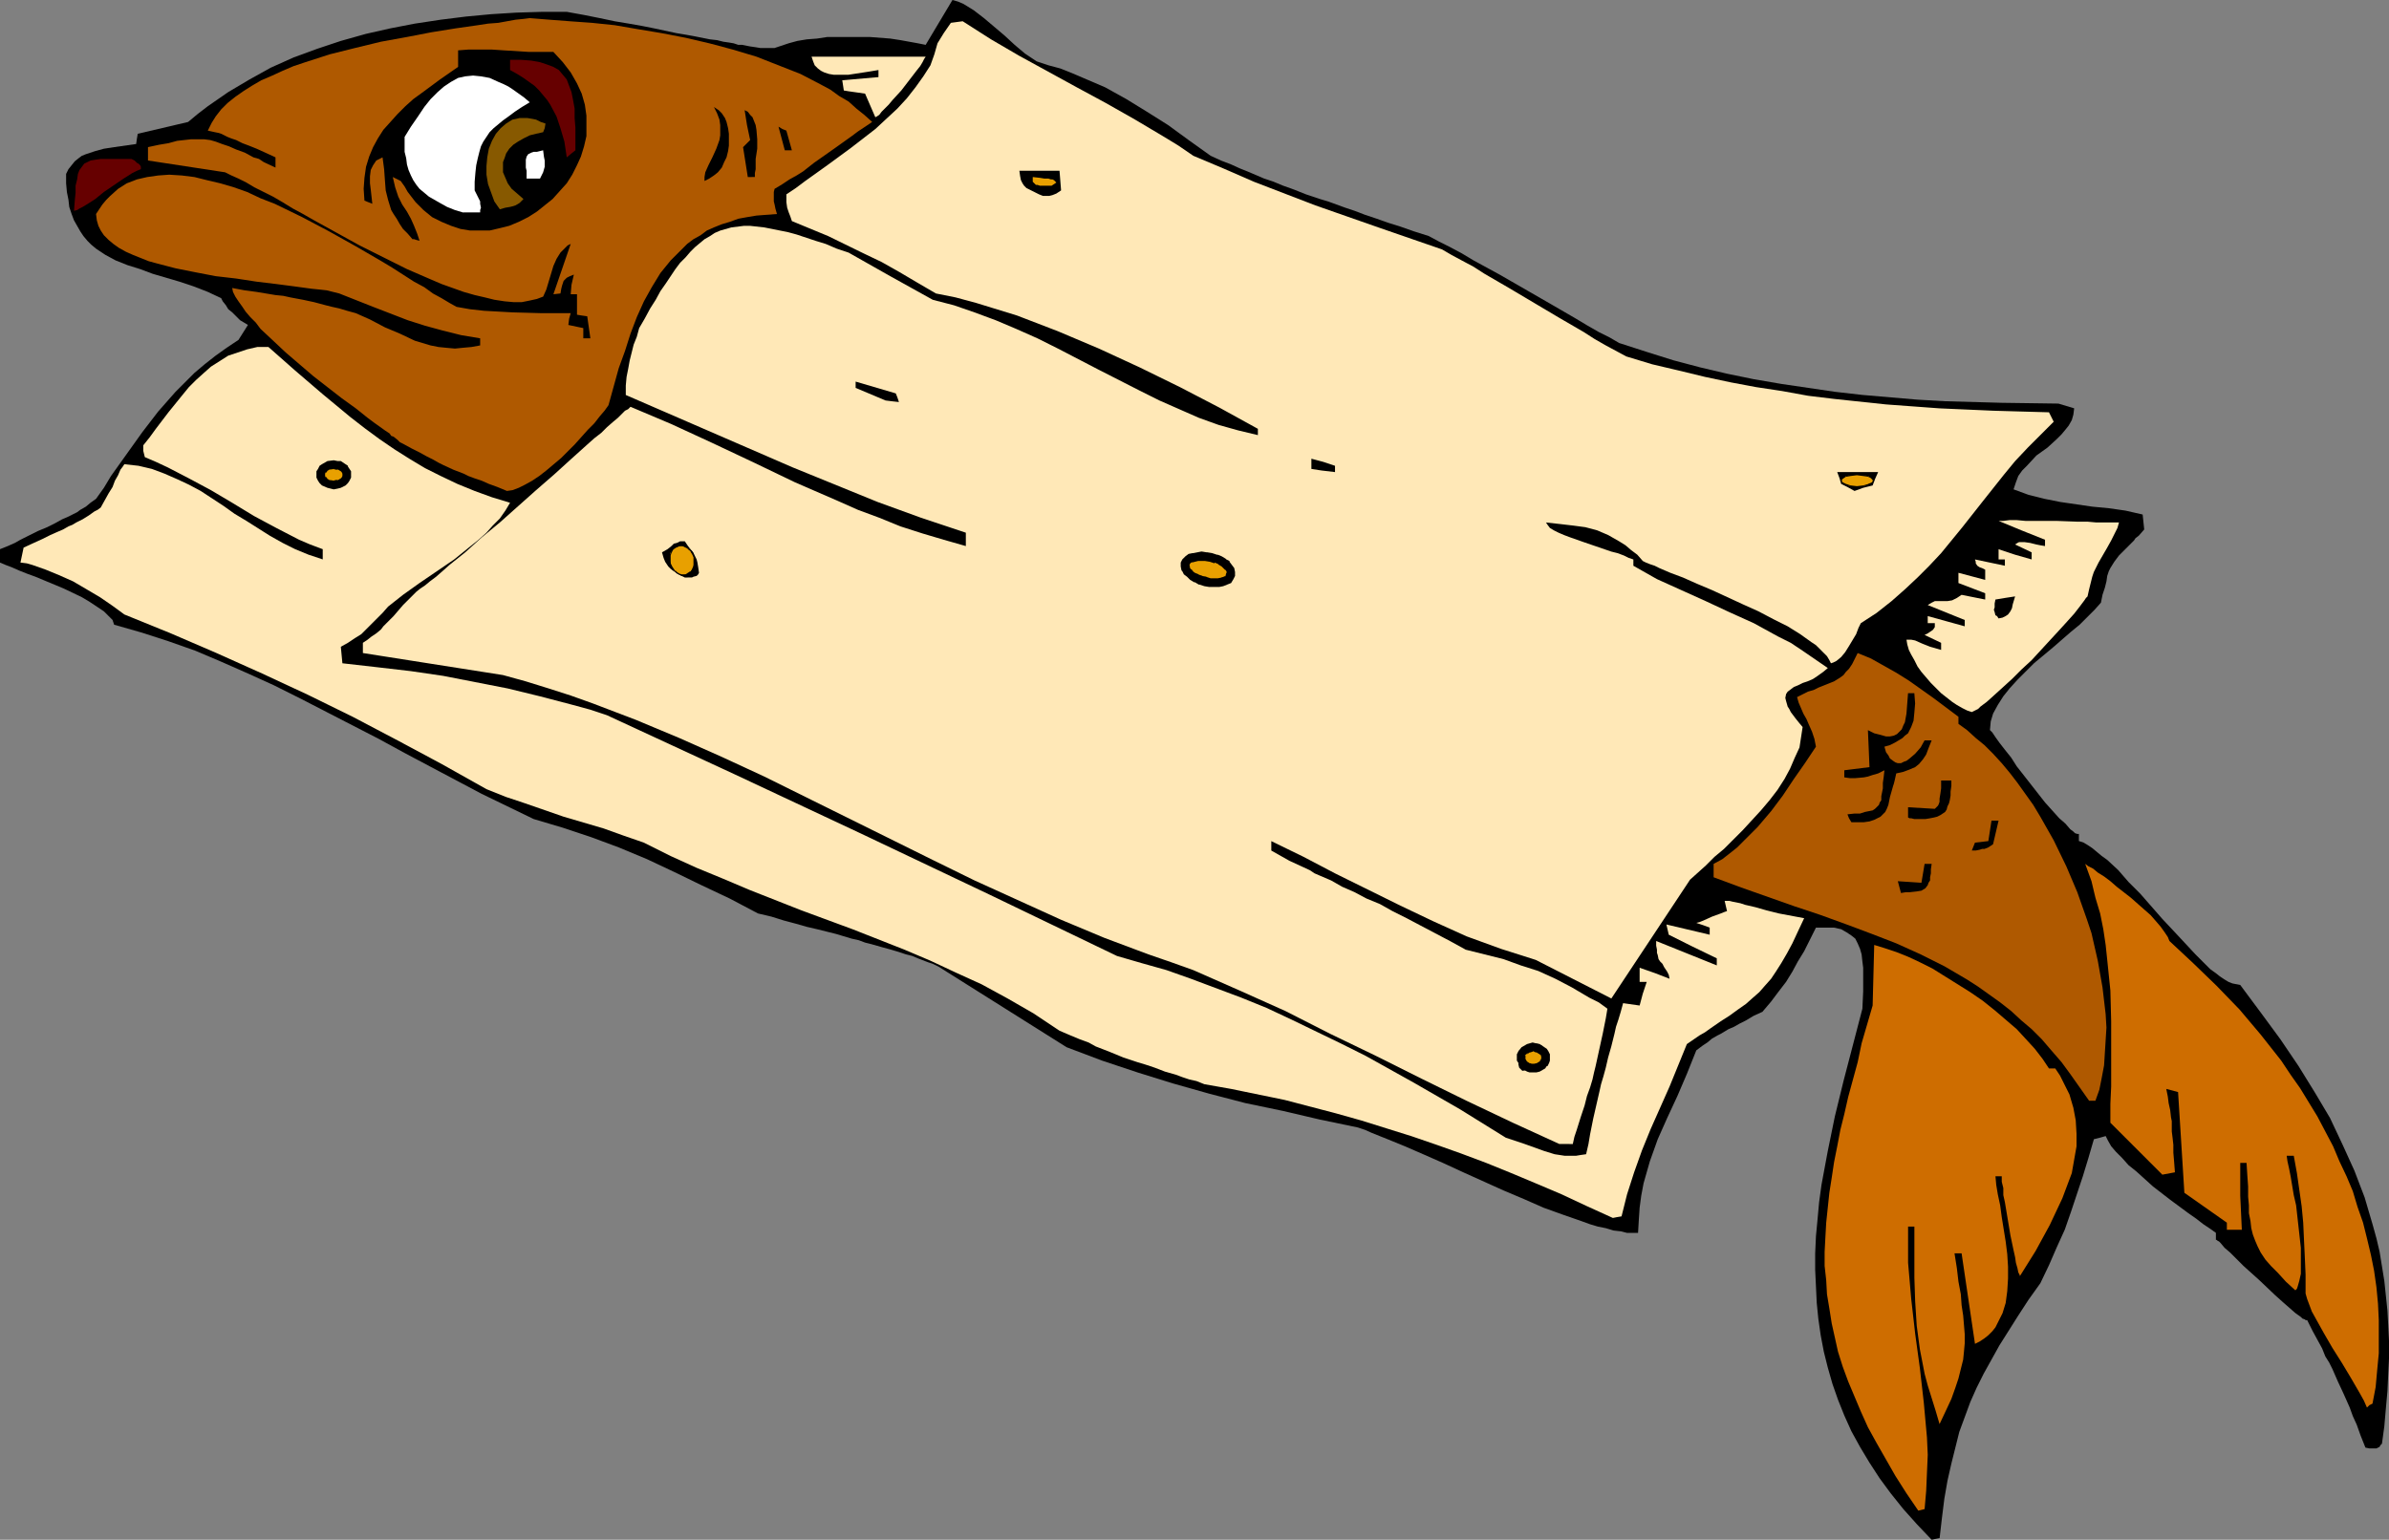 <?xml version="1.0" encoding="UTF-8" standalone="no"?>
<svg
   version="1.0"
   width="129.766mm"
   height="83.66mm"
   id="svg41"
   sodipodi:docname="Fish - Wrapped.wmf"
   xmlns:inkscape="http://www.inkscape.org/namespaces/inkscape"
   xmlns:sodipodi="http://sodipodi.sourceforge.net/DTD/sodipodi-0.dtd"
   xmlns="http://www.w3.org/2000/svg"
   xmlns:svg="http://www.w3.org/2000/svg">
  <rect width="100%" height="100%" fill="#808080" stroke="none"/>
  <sodipodi:namedview
     id="namedview41"
     pagecolor="#ffffff"
     bordercolor="#000000"
     borderopacity="0.25"
     inkscape:showpageshadow="2"
     inkscape:pageopacity="0.0"
     inkscape:pagecheckerboard="0"
     inkscape:deskcolor="#d1d1d1"
     inkscape:document-units="mm" />
  <defs
     id="defs1">
    <pattern
       id="WMFhbasepattern"
       patternUnits="userSpaceOnUse"
       width="6"
       height="6"
       x="0"
       y="0" />
  </defs>
  <path
     style="fill:#000000;fill-opacity:1;fill-rule:evenodd;stroke:none"
     d="m 396.566,316.195 -3.07,-3.231 -2.747,-3.07 -2.586,-3.231 -2.262,-3.07 -2.101,-3.231 -1.939,-3.231 -1.778,-3.231 -1.454,-3.231 -1.293,-3.231 -1.131,-3.231 -0.97,-3.393 -0.808,-3.231 -0.646,-3.393 -0.485,-3.393 -0.323,-3.231 -0.162,-3.393 -0.162,-3.393 v -3.393 l 0.162,-3.555 0.323,-3.393 0.323,-3.555 0.485,-3.555 1.293,-6.948 1.454,-7.109 1.778,-7.271 1.939,-7.432 1.939,-7.432 0.162,-3.555 v -3.231 -1.616 l -0.162,-1.293 -0.162,-1.454 -0.323,-1.131 -0.485,-1.131 -0.485,-0.969 -0.808,-0.646 -0.97,-0.646 -1.131,-0.646 -1.454,-0.323 h -1.778 -0.97 -0.97 l -1.293,2.585 -1.131,2.262 -1.293,2.1 -1.131,2.1 -1.293,2.1 -1.616,2.1 -1.454,1.939 -1.778,2.1 -1.778,0.808 -1.616,0.969 -1.293,0.646 -1.131,0.646 -1.131,0.485 -0.808,0.485 -0.808,0.485 -0.646,0.323 -1.131,0.646 -0.97,0.808 -0.97,0.646 -1.293,0.969 -1.939,4.847 -1.939,4.524 -2.101,4.524 -1.939,4.362 -1.616,4.524 -0.646,2.262 -0.646,2.262 -0.485,2.585 -0.323,2.424 -0.162,2.424 -0.162,2.747 h -1.131 -1.131 l -1.293,-0.323 -1.454,-0.162 -1.616,-0.485 -1.616,-0.323 -1.616,-0.485 -1.778,-0.646 -3.717,-1.293 -4.04,-1.454 -4.04,-1.777 -4.202,-1.777 -8.242,-3.716 -4.202,-1.939 -4.04,-1.777 -3.717,-1.616 -3.555,-1.454 -1.616,-0.646 -1.616,-0.646 -1.454,-0.646 -1.454,-0.485 -7.757,-1.616 -7.595,-1.777 -7.757,-1.616 -7.434,-1.939 -7.434,-2.1 -7.272,-2.262 -7.272,-2.424 -7.272,-2.747 -13.09,-8.24 -13.09,-8.24 -1.293,-0.646 -0.97,-0.323 -2.101,-0.808 -1.131,-0.485 -1.293,-0.323 -1.454,-0.485 -1.616,-0.485 -1.778,-0.485 -1.131,-0.323 -1.131,-0.323 -1.293,-0.323 -1.293,-0.485 -1.454,-0.323 -1.616,-0.485 -1.616,-0.485 -1.939,-0.485 -1.939,-0.485 -2.101,-0.485 -2.262,-0.646 -2.424,-0.646 -2.586,-0.808 -2.747,-0.646 -5.818,-3.07 -5.818,-2.747 -5.656,-2.747 -5.494,-2.585 -5.818,-2.424 -5.656,-2.1 -5.818,-1.939 -5.979,-1.777 -5.333,-2.585 -5.333,-2.585 -10.666,-5.655 -5.171,-2.747 -5.333,-2.908 -10.666,-5.493 -5.333,-2.747 -5.494,-2.747 -5.333,-2.424 -5.494,-2.424 -5.333,-2.262 -5.494,-1.939 -5.494,-1.777 -5.656,-1.616 -0.323,-0.969 -0.808,-0.808 -0.97,-0.969 -1.454,-0.969 -1.454,-0.969 -1.616,-0.969 -3.717,-1.777 L 9.211,119.24 7.272,118.432 5.494,117.785 3.878,117.139 2.424,116.493 1.131,116.008 0,115.523 v -2.747 l 1.616,-0.646 1.454,-0.646 1.131,-0.646 1.293,-0.646 2.262,-1.131 1.939,-0.808 1.616,-0.808 1.454,-0.808 1.131,-0.485 0.97,-0.485 0.97,-0.485 0.646,-0.485 1.131,-0.646 0.97,-0.808 1.131,-0.808 1.616,-2.262 1.454,-2.424 3.232,-4.524 3.232,-4.524 3.232,-4.201 3.555,-4.039 1.939,-1.939 1.939,-1.939 2.101,-1.777 2.262,-1.777 2.262,-1.616 2.424,-1.616 1.939,-3.07 -0.808,-0.485 -0.808,-0.485 -1.616,-1.616 -0.808,-0.646 -0.485,-0.808 -0.646,-0.808 -0.323,-0.646 -2.747,-1.293 -2.909,-1.131 -2.909,-0.969 -2.747,-0.808 -2.747,-0.808 -2.586,-0.969 -2.586,-0.808 -2.424,-0.969 -2.101,-1.131 -1.939,-1.293 -0.97,-0.808 -0.808,-0.808 -0.808,-0.969 -0.646,-0.969 -0.646,-1.131 -0.646,-1.131 -0.485,-1.293 -0.485,-1.454 -0.162,-1.454 -0.323,-1.616 -0.162,-1.777 v -1.939 l 0.485,-0.969 0.646,-0.808 0.646,-0.808 0.808,-0.646 0.646,-0.485 0.808,-0.323 1.939,-0.646 1.778,-0.485 2.101,-0.323 2.262,-0.323 2.262,-0.323 0.162,-1.131 0.162,-0.969 10.342,-2.424 1.939,-1.616 2.101,-1.616 4.202,-2.908 4.363,-2.585 4.363,-2.424 4.686,-2.1 4.848,-1.777 4.848,-1.616 5.171,-1.454 5.01,-1.131 5.01,-0.969 5.333,-0.808 5.171,-0.646 5.171,-0.485 5.171,-0.323 5.333,-0.162 h 5.01 l 3.555,0.646 3.232,0.646 3.07,0.646 2.909,0.485 2.747,0.485 2.424,0.485 2.262,0.485 2.262,0.485 1.939,0.323 1.778,0.323 1.616,0.323 1.616,0.323 1.454,0.162 1.293,0.323 1.131,0.162 0.97,0.162 0.97,0.323 h 0.808 l 1.616,0.323 1.131,0.162 0.97,0.162 h 1.454 1.454 l 1.454,-0.485 1.454,-0.485 1.778,-0.485 1.939,-0.323 2.101,-0.162 2.101,-0.323 h 4.363 4.363 l 4.202,0.323 2.101,0.323 1.778,0.323 1.778,0.323 1.616,0.323 L 195.536,0 l 1.131,0.323 1.131,0.485 2.101,1.293 2.101,1.616 2.101,1.777 2.101,1.777 2.101,1.939 2.101,1.777 2.424,1.616 2.424,0.808 2.424,0.646 2.424,0.969 2.262,0.969 4.525,1.939 4.363,2.424 4.202,2.585 4.363,2.747 4.202,3.07 4.525,3.231 2.101,0.969 2.101,0.808 1.778,0.808 1.616,0.646 3.394,1.454 1.939,0.646 1.939,0.808 2.262,0.808 2.424,0.969 1.454,0.485 1.454,0.485 1.616,0.485 1.778,0.646 1.778,0.646 1.939,0.646 2.101,0.808 2.424,0.808 2.262,0.808 2.586,0.808 2.747,0.969 3.07,0.969 2.101,1.131 2.262,1.131 2.424,1.293 2.424,1.454 5.333,2.908 5.333,3.07 5.333,3.07 5.01,2.908 2.424,1.454 2.262,1.293 2.262,1.131 1.939,1.131 5.494,1.777 5.656,1.777 5.494,1.454 5.494,1.293 5.494,1.131 5.656,0.969 5.494,0.808 5.494,0.808 5.656,0.646 5.656,0.485 5.656,0.485 5.656,0.323 5.818,0.162 5.818,0.162 11.635,0.162 1.616,0.485 1.616,0.485 -0.162,1.293 -0.323,1.131 -0.646,1.131 -0.646,0.808 -0.808,0.969 -0.97,0.969 -1.939,1.777 -2.262,1.616 -1.939,2.1 -0.97,0.969 -0.808,1.131 -0.485,1.293 -0.485,1.454 3.07,1.131 3.232,0.808 3.232,0.646 6.626,0.969 3.394,0.323 3.394,0.485 3.555,0.808 0.323,3.07 -1.131,1.293 -0.646,0.485 -0.323,0.485 -0.97,0.969 -0.808,0.808 -0.646,0.646 -0.646,0.646 -0.97,1.293 -0.808,1.293 -0.323,0.646 -0.323,0.969 -0.162,1.131 -0.323,1.293 -0.485,1.454 -0.323,1.616 -1.293,1.454 -1.454,1.454 -1.616,1.616 -1.778,1.454 -3.717,3.231 -3.878,3.231 -1.778,1.777 -1.616,1.616 -1.616,1.777 -1.293,1.616 -1.131,1.777 -0.97,1.777 -0.485,1.616 -0.162,1.777 0.162,0.162 0.323,0.323 0.646,0.969 0.808,1.131 1.131,1.454 1.293,1.616 1.131,1.777 2.909,3.716 2.909,3.716 1.454,1.616 1.454,1.616 1.293,1.131 0.97,1.131 0.646,0.485 0.323,0.323 0.485,0.162 h 0.323 v 1.454 l 0.97,0.323 0.808,0.485 0.97,0.646 0.97,0.808 0.97,0.808 1.131,0.808 2.262,2.1 2.101,2.424 2.424,2.424 2.262,2.585 2.262,2.585 2.424,2.585 2.262,2.424 2.101,2.262 2.101,2.1 0.97,0.969 1.131,0.808 0.808,0.646 0.97,0.646 0.808,0.485 0.808,0.323 0.808,0.162 0.808,0.162 4.202,5.655 4.04,5.493 3.717,5.493 3.394,5.493 3.07,5.17 2.586,5.493 2.424,5.332 2.101,5.493 0.808,2.747 0.808,2.747 0.808,2.908 0.646,2.747 0.97,5.978 0.646,6.14 0.162,3.07 0.162,3.231 v 3.393 l -0.162,3.231 -0.162,3.555 -0.323,3.555 -0.323,3.716 -0.485,3.555 -0.323,0.323 -0.162,0.323 -0.646,0.323 h -0.323 -0.485 -0.646 l -0.808,-0.162 -0.97,-2.424 -0.808,-2.262 -0.808,-1.777 -0.646,-1.777 -0.646,-1.454 -0.646,-1.454 -1.131,-2.424 -1.131,-2.585 -0.646,-1.293 -0.808,-1.293 -0.646,-1.616 -0.97,-1.777 -0.97,-1.777 -1.131,-2.262 h -0.323 l -0.162,-0.162 -0.485,-0.162 -0.323,-0.323 -1.131,-0.808 -1.293,-1.131 -1.293,-1.131 -1.616,-1.454 -3.232,-3.07 -3.232,-2.908 -1.454,-1.454 -1.293,-1.293 -1.131,-0.969 -0.808,-0.969 -0.323,-0.323 -0.323,-0.162 -0.162,-0.162 h -0.162 v -1.454 l -1.131,-0.808 -1.454,-0.969 -1.454,-1.131 -1.616,-1.131 -3.717,-2.747 -3.555,-2.747 -3.394,-3.07 -1.616,-1.293 -1.293,-1.454 -1.293,-1.293 -0.97,-1.131 -0.646,-1.131 -0.485,-0.969 -1.131,0.323 -1.293,0.323 -1.131,3.878 -1.131,3.716 -2.424,7.271 -1.293,3.716 -1.616,3.555 -1.616,3.716 -1.778,3.716 -2.424,3.393 -2.101,3.231 -1.939,3.07 -1.939,3.07 -1.616,2.908 -1.616,2.908 -1.454,2.908 -1.293,2.908 -1.131,3.07 -1.131,3.07 -0.808,3.231 -0.808,3.231 -0.808,3.555 -0.646,3.716 -0.485,3.878 -0.485,4.201 -0.808,0.162 z"
     id="path1" />
  <path
     style="fill:#ce6d00;fill-opacity:1;fill-rule:evenodd;stroke:none"
     d="m 393.819,310.217 -2.424,-3.555 -2.262,-3.555 -1.939,-3.393 -1.939,-3.393 -1.778,-3.231 -1.454,-3.231 -1.293,-3.07 -1.293,-3.07 -1.131,-3.07 -0.97,-3.07 -0.646,-2.908 -0.646,-2.908 -0.485,-3.07 -0.485,-2.908 -0.162,-2.908 -0.323,-2.908 v -2.908 l 0.162,-3.07 0.162,-2.908 0.323,-3.07 0.323,-3.07 0.485,-3.07 0.485,-3.231 0.646,-3.231 0.646,-3.393 0.808,-3.231 0.808,-3.555 0.97,-3.555 0.97,-3.555 0.808,-3.878 1.131,-3.878 1.131,-3.878 0.323,-12.441 2.101,0.646 2.424,0.808 2.424,0.969 2.424,1.131 2.586,1.293 2.586,1.616 2.586,1.616 2.586,1.616 2.586,1.777 2.424,1.939 2.262,1.939 2.262,1.939 1.939,2.1 1.778,1.939 1.616,2.1 1.293,1.939 h 1.293 l 0.97,1.454 0.646,1.293 0.646,1.293 0.646,1.293 0.808,2.747 0.485,2.585 0.162,2.747 v 2.585 l -0.485,2.747 -0.485,2.747 -0.97,2.585 -0.97,2.585 -1.293,2.747 -1.293,2.747 -2.909,5.332 -3.232,5.17 v -0.162 l -0.323,-0.646 -0.162,-0.808 -0.323,-1.131 -0.162,-1.131 -0.323,-1.454 -0.646,-3.07 -1.131,-6.786 -0.323,-1.454 v -1.454 l -0.323,-1.293 v -1.131 h -1.293 l 0.162,1.777 0.323,1.939 0.485,2.262 0.323,2.424 0.808,5.009 0.323,2.585 0.162,2.585 v 2.424 l -0.162,2.585 -0.323,2.424 -0.646,2.1 -0.97,1.939 -0.485,0.969 -0.646,0.808 -0.808,0.808 -0.808,0.646 -0.97,0.646 -0.97,0.485 -2.747,-18.581 h -1.454 l 0.485,3.07 0.323,2.747 0.485,2.585 0.162,2.262 0.323,2.1 0.162,1.939 0.162,1.939 v 1.777 l -0.162,1.777 -0.162,1.616 -0.485,1.939 -0.485,1.939 -0.646,1.939 -0.808,2.262 -1.131,2.424 -1.293,2.747 -0.808,-2.747 -0.808,-2.585 -0.808,-2.585 -0.646,-2.424 -0.97,-5.009 -0.646,-4.847 -0.323,-5.009 -0.162,-4.847 v -5.17 -5.332 h -1.293 v 3.716 3.716 l 0.323,3.716 0.323,3.716 0.808,7.109 0.97,7.109 0.808,7.109 0.323,3.555 0.323,3.555 0.162,3.555 -0.162,3.716 -0.162,3.716 -0.323,3.716 z"
     id="path2" />
  <path
     style="fill:#ce6d00;fill-opacity:1;fill-rule:evenodd;stroke:none"
     d="m 485.931,289.051 -0.646,-1.454 -0.808,-1.454 -1.778,-3.07 -1.939,-3.231 -1.939,-3.07 -1.778,-3.07 -1.616,-2.908 -0.808,-1.454 -0.485,-1.293 -0.485,-1.293 -0.323,-1.131 v -3.878 l -0.162,-3.716 -0.162,-3.393 -0.162,-3.555 -0.323,-3.393 -0.485,-3.393 -0.485,-3.393 -0.646,-3.555 h -1.454 l 0.162,1.131 0.323,1.454 0.323,1.616 0.323,1.939 0.323,1.939 0.485,2.1 0.485,4.362 0.485,4.362 v 1.939 1.777 1.616 l -0.323,1.454 -0.323,1.131 -0.162,0.485 -0.323,0.323 -1.939,-1.777 -1.616,-1.777 -1.454,-1.454 -1.131,-1.293 -0.97,-1.454 -0.646,-1.293 -0.485,-1.131 -0.485,-1.293 -0.323,-1.293 -0.162,-1.454 -0.323,-1.616 v -1.616 l -0.162,-1.777 v -2.1 l -0.162,-2.262 -0.162,-2.585 h -1.293 v 6.786 l 0.323,6.948 h -3.07 v -1.454 l -4.363,-3.07 -4.363,-3.07 -0.646,-10.341 -0.646,-10.341 -2.424,-0.646 0.162,0.808 0.162,0.808 0.162,1.293 0.323,1.454 0.162,1.454 0.162,0.808 v 0.969 1.131 l 0.162,1.293 0.162,1.454 v 1.616 l 0.162,1.939 0.162,2.1 -2.586,0.485 -10.666,-10.664 v -3.878 l 0.162,-3.555 v -3.555 -3.393 -6.463 l -0.162,-6.301 -0.646,-6.301 -0.323,-3.07 -0.485,-3.231 -0.646,-3.231 -0.97,-3.231 -0.808,-3.393 -1.293,-3.555 0.646,0.485 0.97,0.485 0.97,0.808 1.293,0.808 1.293,0.969 1.293,1.131 2.909,2.262 2.747,2.424 1.293,1.131 1.131,1.293 0.97,1.131 0.808,1.131 0.646,0.969 0.323,0.808 4.848,4.524 4.848,4.686 4.686,4.847 4.363,5.17 4.202,5.332 1.939,2.908 1.939,2.747 1.778,2.908 1.778,2.908 1.616,3.07 1.616,3.07 1.293,3.07 1.454,3.07 1.293,3.07 0.97,3.231 1.131,3.231 0.808,3.231 0.808,3.393 0.646,3.231 0.485,3.393 0.323,3.393 0.162,3.393 v 3.393 3.393 l -0.323,3.393 -0.323,3.555 -0.646,3.393 -0.646,0.323 z"
     id="path3" />
  <path
     style="fill:#ffe8b7;fill-opacity:1;fill-rule:evenodd;stroke:none"
     d="m 331.118,250.112 -5.333,-2.424 -5.171,-2.424 -5.333,-2.262 -5.01,-2.1 -5.171,-2.1 -5.171,-1.939 -5.01,-1.777 -5.171,-1.777 -5.171,-1.616 -5.171,-1.616 -5.171,-1.454 -10.504,-2.747 -5.494,-1.131 -5.494,-1.131 -5.494,-0.969 -1.616,-0.646 -1.454,-0.323 -1.454,-0.485 -1.293,-0.485 -2.262,-0.646 -2.101,-0.808 -1.939,-0.646 -1.616,-0.485 -2.909,-0.969 -2.747,-1.131 -2.909,-1.131 -1.454,-0.808 -1.778,-0.646 -1.939,-0.808 -2.262,-0.969 -5.333,-3.555 -5.333,-3.07 -5.333,-2.908 -5.333,-2.424 -5.171,-2.424 -5.333,-2.262 -10.666,-4.201 -10.504,-3.878 -10.666,-4.201 -5.333,-2.262 -5.494,-2.262 -5.333,-2.424 -5.494,-2.747 -4.202,-1.454 -4.04,-1.454 -8.242,-2.424 -7.918,-2.747 -3.878,-1.293 -4.04,-1.616 -9.211,-5.17 -9.05,-4.847 -9.211,-4.847 -9.211,-4.524 -9.373,-4.362 -9.373,-4.201 -9.373,-4.039 -9.534,-3.878 -2.424,-1.777 -2.586,-1.777 -2.747,-1.616 -2.747,-1.616 -2.909,-1.293 -2.747,-1.131 -2.747,-0.969 -1.131,-0.323 -1.293,-0.162 0.646,-3.07 2.101,-0.969 1.778,-0.808 1.616,-0.808 1.454,-0.646 1.131,-0.485 1.131,-0.646 0.808,-0.323 0.808,-0.485 1.293,-0.646 1.293,-0.808 1.131,-0.808 0.646,-0.323 0.646,-0.485 1.616,-2.908 0.808,-1.293 0.485,-1.293 0.646,-1.131 0.485,-1.131 0.485,-0.646 0.323,-0.485 2.909,0.323 2.747,0.646 2.586,0.969 2.586,1.131 2.424,1.131 2.424,1.293 4.686,3.07 2.262,1.616 2.424,1.454 4.848,3.07 2.586,1.454 2.586,1.293 2.747,1.131 2.909,0.969 v -2.1 l -2.586,-0.969 -2.262,-0.969 -4.686,-2.424 -4.525,-2.424 -4.525,-2.747 -4.363,-2.585 -4.525,-2.424 -4.363,-2.262 -2.424,-1.131 -2.262,-0.969 -0.323,-1.293 v -1.131 l 1.293,-1.616 1.293,-1.777 2.586,-3.393 2.747,-3.393 1.454,-1.777 1.454,-1.454 1.616,-1.454 1.454,-1.293 1.778,-1.131 1.778,-1.131 1.939,-0.646 1.939,-0.646 2.101,-0.485 h 2.262 l 5.494,4.847 5.656,4.847 5.656,4.686 2.909,2.262 3.07,2.262 3.07,2.1 3.07,1.939 3.232,1.939 3.232,1.616 3.394,1.616 3.555,1.454 3.555,1.293 3.717,1.131 -0.97,1.616 -1.131,1.616 -1.454,1.454 -1.293,1.454 -1.616,1.454 -1.616,1.293 -3.394,2.747 -3.555,2.424 -3.555,2.424 -3.394,2.424 -3.07,2.424 -1.131,1.293 -1.131,1.131 -2.262,2.262 -0.97,0.969 -1.293,0.808 -1.454,0.969 -1.454,0.808 0.323,3.393 7.11,0.808 6.949,0.808 6.626,0.969 6.626,1.293 6.626,1.293 6.626,1.616 6.787,1.777 3.555,0.969 3.394,1.131 26.179,12.118 26.179,12.279 26.179,12.441 26.179,12.603 5.01,1.454 5.171,1.454 5.01,1.777 5.171,1.939 5.171,1.939 5.171,2.1 5.171,2.424 5.01,2.424 5.01,2.424 5.171,2.585 9.858,5.493 9.534,5.493 4.686,2.908 4.686,2.908 3.878,1.293 4.04,1.454 2.101,0.646 2.101,0.323 h 2.262 l 0.97,-0.162 1.131,-0.162 0.485,-2.1 0.323,-1.939 0.323,-1.616 0.323,-1.616 1.293,-5.655 0.323,-1.454 0.485,-1.616 0.485,-1.777 0.485,-2.1 0.646,-2.262 0.646,-2.585 0.323,-1.454 0.485,-1.454 0.485,-1.616 0.485,-1.777 3.394,0.485 0.646,-2.424 0.808,-2.424 h -1.454 v -2.908 l 3.232,1.131 2.909,1.131 -0.162,-0.808 -0.323,-0.646 -0.323,-0.485 -0.323,-0.485 -0.323,-0.646 -0.485,-0.485 -0.323,-0.485 -0.162,-0.808 -0.162,-0.485 v -0.646 l -0.162,-0.808 v -0.969 l 12.443,5.009 v -1.454 l -5.01,-2.424 -4.848,-2.424 -0.485,-2.1 8.888,2.1 v -1.454 l -1.293,-0.485 -1.454,-0.485 0.646,-0.162 0.808,-0.323 1.778,-0.808 1.778,-0.646 0.808,-0.323 0.485,-0.162 -0.485,-2.1 h 0.97 l 0.646,0.162 0.808,0.162 0.808,0.162 0.97,0.323 2.101,0.485 2.262,0.646 2.586,0.646 2.586,0.485 2.586,0.485 -1.293,2.747 -1.131,2.424 -1.131,2.1 -1.131,1.939 -1.131,1.777 -0.97,1.454 -1.293,1.454 -1.131,1.293 -1.293,1.131 -1.454,1.293 -1.616,1.131 -1.778,1.293 -1.778,1.131 -2.101,1.454 -1.131,0.808 -1.131,0.646 -2.586,1.777 -1.778,4.362 -1.778,4.362 -3.878,8.725 -1.778,4.362 -1.616,4.524 -1.454,4.524 -1.131,4.524 -0.97,0.162 z"
     id="path4" />
  <path
     style="fill:#ffe8b7;fill-opacity:1;fill-rule:evenodd;stroke:none"
     d="m 320.129,234.925 -9.534,-4.362 -9.534,-4.524 -9.211,-4.524 -9.373,-4.686 -9.373,-4.524 -9.211,-4.686 -9.373,-4.201 -9.534,-4.201 -4.525,-1.616 -4.686,-1.616 -9.05,-3.393 -8.888,-3.716 -8.888,-4.039 -8.888,-4.039 -8.565,-4.201 -17.291,-8.563 -17.291,-8.563 -8.726,-4.039 -8.726,-3.878 -8.888,-3.716 -8.888,-3.393 -4.525,-1.616 -4.525,-1.454 -4.686,-1.454 -4.686,-1.293 -14.382,-2.262 -14.382,-2.262 v -2.1 l 0.97,-0.646 0.808,-0.646 0.97,-0.646 0.97,-0.808 0.485,-0.646 0.646,-0.646 0.646,-0.646 0.808,-0.808 0.97,-1.131 0.97,-1.131 1.293,-1.293 1.454,-1.454 0.808,-0.646 0.97,-0.646 0.97,-0.808 1.293,-0.969 1.293,-1.131 1.454,-1.293 1.616,-1.293 1.616,-1.293 3.394,-3.07 3.717,-3.07 7.434,-6.624 3.717,-3.231 3.555,-3.231 1.616,-1.454 1.616,-1.454 1.454,-1.293 1.454,-1.131 1.131,-1.131 1.293,-1.131 0.97,-0.808 0.808,-0.808 0.646,-0.646 0.646,-0.323 0.323,-0.323 0.162,-0.162 8.403,3.555 8.403,3.878 8.565,4.039 8.403,4.039 8.565,3.716 4.363,1.939 4.363,1.616 4.363,1.777 4.525,1.454 4.363,1.293 4.525,1.293 v -2.747 l -9.211,-3.07 -8.888,-3.231 -8.726,-3.555 -8.726,-3.555 -17.13,-7.432 -17.13,-7.432 v -1.939 l 0.162,-1.777 0.323,-1.616 0.323,-1.777 0.808,-3.231 0.646,-1.616 0.485,-1.777 1.131,-1.939 1.131,-2.1 1.131,-1.777 0.97,-1.777 1.131,-1.616 0.97,-1.454 0.97,-1.454 0.97,-1.293 1.131,-1.131 0.97,-1.131 0.97,-0.969 0.97,-0.808 0.97,-0.808 1.131,-0.646 0.97,-0.646 1.131,-0.485 1.131,-0.323 1.131,-0.323 1.293,-0.162 1.293,-0.162 h 1.293 l 1.454,0.162 1.454,0.162 1.616,0.323 1.616,0.323 1.616,0.323 1.778,0.485 1.939,0.646 1.939,0.646 2.101,0.646 2.262,0.969 2.424,0.808 8.565,4.847 8.726,4.847 4.363,1.131 4.202,1.454 4.363,1.616 4.202,1.777 4.363,1.939 4.202,2.1 8.403,4.362 8.242,4.201 4.202,2.1 4.04,1.777 4.04,1.777 4.04,1.454 4.04,1.131 4.04,0.969 v -1.293 l -7.918,-4.362 -8.08,-4.201 -8.242,-4.039 -8.403,-3.878 -8.403,-3.555 -4.202,-1.616 -4.202,-1.616 -4.202,-1.293 -4.202,-1.293 -4.202,-1.131 -4.04,-0.808 -3.878,-2.262 -3.555,-2.1 -3.717,-2.1 -3.717,-1.777 -7.272,-3.555 -7.434,-3.07 -0.323,-0.969 -0.323,-0.808 -0.323,-0.969 -0.162,-1.131 V 39.908 l 1.939,-1.293 1.939,-1.454 2.262,-1.616 2.262,-1.616 2.424,-1.777 2.424,-1.777 5.01,-3.878 2.262,-2.1 2.262,-2.1 1.939,-2.1 1.778,-2.262 1.616,-2.262 1.454,-2.262 0.808,-2.262 0.323,-1.131 0.323,-1.131 1.293,-2.1 1.454,-2.1 2.424,-0.323 5.818,3.716 5.818,3.393 11.797,6.463 5.979,3.231 5.979,3.393 5.979,3.555 2.909,1.777 3.07,2.1 6.141,2.585 6.302,2.747 6.302,2.424 6.302,2.424 12.928,4.524 13.09,4.524 1.939,1.131 2.101,1.131 2.424,1.293 2.262,1.454 5.01,2.908 5.171,3.07 5.171,3.07 5.01,2.908 2.262,1.454 2.262,1.293 2.101,1.131 2.101,1.131 5.333,1.616 5.494,1.293 5.333,1.293 5.333,1.131 5.171,0.969 5.333,0.808 5.333,0.969 5.333,0.646 10.666,1.131 10.989,0.808 10.989,0.485 5.656,0.162 5.818,0.162 0.97,1.939 -2.747,2.747 -2.586,2.585 -2.586,2.747 -2.262,2.747 -4.363,5.493 -4.202,5.332 -4.363,5.332 -2.424,2.585 -2.424,2.424 -2.586,2.424 -2.747,2.424 -3.07,2.424 -3.232,2.1 -0.485,0.969 -0.485,1.293 -1.454,2.424 -0.808,1.293 -0.808,0.969 -0.97,0.808 -0.646,0.323 -0.485,0.162 -0.323,-0.646 -0.485,-0.808 -0.646,-0.646 -0.808,-0.808 -0.808,-0.808 -0.97,-0.646 -2.262,-1.616 -2.586,-1.616 -2.909,-1.454 -3.07,-1.616 -3.232,-1.454 -6.302,-2.908 -3.07,-1.293 -2.909,-1.293 -2.586,-0.969 -1.131,-0.485 -1.131,-0.485 -0.97,-0.485 -0.97,-0.323 -0.808,-0.323 -0.646,-0.323 -1.131,-1.293 -1.293,-0.969 -1.131,-0.969 -1.293,-0.808 -1.131,-0.646 -1.131,-0.646 -2.262,-0.969 -2.424,-0.646 -2.424,-0.323 -2.747,-0.323 -2.909,-0.323 0.323,0.485 0.485,0.646 0.808,0.485 0.97,0.485 1.131,0.485 1.293,0.485 2.747,0.969 5.656,1.939 1.293,0.323 1.293,0.485 0.97,0.485 0.97,0.323 v 1.293 l 4.848,2.747 5.01,2.262 5.01,2.262 4.848,2.262 5.01,2.262 5.01,2.747 2.586,1.293 2.424,1.616 2.586,1.777 2.586,1.777 -0.97,0.808 -1.131,0.808 -0.97,0.646 -1.131,0.485 -0.97,0.323 -0.97,0.485 -0.808,0.323 -0.646,0.485 -0.646,0.485 -0.323,0.485 -0.162,0.808 0.162,0.646 0.323,1.131 0.323,0.485 0.323,0.646 0.97,1.293 0.646,0.808 0.808,0.969 -0.323,2.1 -0.323,2.1 -0.97,2.1 -0.97,2.262 -1.131,2.1 -1.454,2.262 -1.616,2.1 -1.778,2.1 -3.717,4.039 -3.878,3.878 -1.939,1.616 -1.778,1.777 -1.616,1.454 -1.616,1.454 -16.16,24.397 -15.514,-7.917 -3.555,-1.131 -3.555,-1.131 -3.555,-1.293 -3.555,-1.293 -6.787,-3.07 -6.787,-3.231 -13.413,-6.624 -6.464,-3.393 -6.626,-3.231 v 1.939 l 3.717,2.1 4.202,1.939 0.97,0.646 1.131,0.485 2.262,0.969 2.262,1.293 2.586,1.131 2.424,1.293 2.747,1.131 2.586,1.454 2.909,1.454 2.747,1.454 3.07,1.616 3.07,1.616 3.232,1.777 3.878,0.969 3.878,0.969 3.555,1.293 3.555,1.131 3.555,1.616 3.394,1.777 3.555,2.1 1.939,0.969 1.778,1.293 -0.323,1.939 -0.323,1.616 -0.323,1.616 -0.323,1.454 -1.131,5.17 -0.323,1.293 -0.323,1.454 -0.485,1.616 -0.646,1.777 -0.485,1.939 -0.808,2.424 -0.808,2.585 -0.485,1.454 -0.323,1.454 z"
     id="path5" />
  <path
     style="fill:#af5900;fill-opacity:1;fill-rule:evenodd;stroke:none"
     d="m 428.886,226.038 -1.939,-2.747 -1.939,-2.747 -1.778,-2.424 -2.101,-2.424 -1.939,-2.262 -2.101,-2.1 -2.101,-1.777 -2.101,-1.939 -2.262,-1.777 -2.262,-1.616 -2.262,-1.616 -2.262,-1.454 -4.686,-2.747 -4.848,-2.424 -5.01,-2.262 -5.01,-1.939 -5.171,-1.939 -5.333,-1.939 -5.333,-1.777 -5.494,-1.939 -5.494,-1.939 -5.656,-2.1 v -2.747 l 1.778,-0.969 1.454,-1.131 1.616,-1.293 1.454,-1.454 2.747,-2.747 2.747,-3.231 2.424,-3.231 2.262,-3.393 2.262,-3.231 2.262,-3.393 -0.323,-1.616 -0.485,-1.454 -0.646,-1.454 -0.485,-1.131 -0.646,-1.131 -0.485,-1.131 -0.485,-1.131 -0.323,-1.131 1.293,-0.646 0.97,-0.485 1.131,-0.323 0.97,-0.485 1.616,-0.646 1.616,-0.646 1.293,-0.808 0.646,-0.485 0.485,-0.646 0.646,-0.646 0.646,-0.969 0.485,-0.969 0.646,-1.293 2.747,1.131 2.586,1.454 2.586,1.454 2.586,1.616 5.01,3.555 5.171,3.878 v 1.454 l 1.778,1.293 1.778,1.616 1.778,1.454 1.778,1.777 1.778,1.939 1.616,1.939 1.616,2.1 1.616,2.262 1.616,2.262 1.454,2.424 2.747,4.847 2.586,5.332 2.262,5.332 1.939,5.493 0.97,2.908 1.293,5.655 0.485,2.747 0.485,2.747 0.323,2.747 0.323,2.747 0.162,2.747 -0.162,2.585 -0.162,2.585 -0.162,2.585 -0.485,2.585 -0.485,2.424 -0.808,2.262 z"
     id="path6" />
  <path
     style="fill:#000000;fill-opacity:1;fill-rule:evenodd;stroke:none"
     d="m 312.534,219.898 -0.323,-0.323 -0.323,-0.323 -0.162,-0.646 v -0.485 -0.646 -0.808 l 0.162,-0.969 4.686,-0.969 0.485,3.393 -0.485,0.485 -0.323,0.323 -0.808,0.323 -0.485,0.162 -0.646,0.162 -0.808,0.162 z"
     id="path7" />
  <path
     style="fill:#000000;fill-opacity:1;fill-rule:evenodd;stroke:none"
     d="m 390.264,183.383 -0.646,-2.424 4.848,0.323 0.323,-1.939 0.323,-1.939 h 1.454 l -0.162,1.131 v 0.808 l -0.162,0.808 v 0.646 l -0.323,0.485 -0.162,0.485 -0.485,0.646 -0.808,0.485 -0.97,0.162 -1.454,0.162 h -0.808 z"
     id="path8" />
  <path
     style="fill:#000000;fill-opacity:1;fill-rule:evenodd;stroke:none"
     d="m 404.808,174.658 0.323,-0.808 0.323,-0.808 2.747,-0.323 0.646,-4.201 h 1.454 l -1.131,4.847 -0.485,0.323 -0.485,0.323 -0.808,0.323 h -0.485 l -0.485,0.162 -0.808,0.162 z"
     id="path9" />
  <path
     style="fill:#000000;fill-opacity:1;fill-rule:evenodd;stroke:none"
     d="m 380.083,168.842 -0.485,-0.808 -0.323,-0.808 1.454,-0.162 h 1.131 l 0.97,-0.323 0.808,-0.162 0.808,-0.162 0.485,-0.323 0.323,-0.323 0.485,-0.485 0.162,-0.485 0.323,-0.485 v -0.808 l 0.162,-0.808 0.162,-0.808 v -1.131 l 0.162,-1.131 0.162,-1.454 -1.293,0.646 -1.131,0.323 -0.97,0.323 -0.808,0.162 -1.778,0.162 h -1.131 l -1.131,-0.162 v -1.454 l 5.171,-0.646 -0.162,-3.878 -0.162,-3.716 1.293,0.646 1.293,0.323 1.131,0.323 h 0.808 l 0.808,-0.162 0.646,-0.323 0.485,-0.485 0.485,-0.485 0.323,-0.808 0.323,-0.646 0.323,-1.777 0.162,-2.1 0.162,-2.1 h 1.293 l 0.162,2.1 -0.162,1.939 -0.162,1.616 -0.485,1.293 -0.323,0.646 -0.323,0.646 -0.646,0.485 -0.485,0.485 -0.808,0.485 -0.808,0.485 -0.97,0.485 -1.131,0.323 0.323,1.131 0.485,0.646 0.323,0.646 0.646,0.485 0.485,0.323 0.485,0.162 h 0.646 l 0.646,-0.323 0.485,-0.162 0.646,-0.485 1.131,-0.969 1.131,-1.293 0.808,-1.454 h 1.454 l -0.646,1.616 -0.485,1.293 -0.646,0.969 -0.808,0.969 -0.808,0.646 -1.131,0.485 -1.293,0.485 -1.454,0.323 -0.323,1.454 -0.162,0.646 -0.162,0.485 -0.323,1.131 -0.323,1.131 -0.162,0.808 -0.162,0.808 -0.323,0.808 -0.323,0.646 -0.485,0.485 -0.485,0.485 -0.646,0.323 -0.646,0.323 -0.97,0.323 -1.131,0.162 h -1.131 z"
     id="path10" />
  <path
     style="fill:#000000;fill-opacity:1;fill-rule:evenodd;stroke:none"
     d="m 393.011,168.196 -0.646,-0.162 h -0.323 l -0.323,-0.162 v -2.1 l 2.747,0.162 2.747,0.162 0.646,-0.646 0.162,-0.323 0.162,-0.485 v -0.646 l 0.162,-0.969 0.162,-1.131 v -0.808 -0.808 h 2.101 v 1.131 l -0.162,1.131 v 0.808 l -0.162,0.969 -0.162,0.646 -0.323,0.646 -0.162,0.646 -0.323,0.485 -0.485,0.323 -0.485,0.323 -0.646,0.323 -0.646,0.162 -0.808,0.162 -0.97,0.162 h -0.97 z"
     id="path11" />
  <path
     style="fill:#ffe8b7;fill-opacity:1;fill-rule:evenodd;stroke:none"
     d="m 404.808,146.222 -0.97,-0.323 -0.97,-0.485 -1.131,-0.646 -0.97,-0.646 -2.262,-1.777 -2.101,-2.1 -1.939,-2.262 -0.808,-1.131 -0.646,-1.293 -0.646,-1.131 -0.485,-0.969 -0.323,-1.131 -0.162,-0.969 h 0.97 l 0.808,0.162 1.454,0.646 1.616,0.646 1.131,0.323 1.131,0.323 v -1.454 l -3.394,-1.616 0.646,-0.323 0.485,-0.323 0.485,-0.323 0.162,-0.162 0.323,-0.485 v -0.323 -0.485 h -1.454 v -1.454 l 7.595,2.1 v -1.293 l -7.595,-3.07 0.808,-0.485 0.646,-0.323 h 0.808 0.808 0.97 l 0.97,-0.162 0.97,-0.485 0.485,-0.323 0.485,-0.323 2.424,0.485 2.424,0.485 v -1.293 l -5.494,-2.1 v -2.1 l 5.494,1.454 v -2.1 l -0.646,-0.323 -0.485,-0.162 -0.485,-0.323 -0.323,-0.485 v -0.323 l -0.162,-0.485 3.07,0.646 3.07,0.646 v -1.293 h -1.293 v -2.1 l 3.394,1.131 3.394,0.969 v -1.454 l -3.394,-1.616 0.485,-0.323 0.323,-0.162 h 0.485 0.646 l 1.131,0.162 0.646,0.162 0.646,0.162 0.808,0.162 0.97,0.162 v -1.293 l -4.848,-1.939 -4.686,-1.939 v 0 h 0.97 l 1.293,-0.162 h 1.454 l 1.778,0.162 h 1.939 4.363 l 4.363,0.162 h 2.101 l 1.778,0.162 h 1.778 1.293 0.485 1.131 l -0.323,1.131 -0.485,0.969 -0.808,1.616 -0.808,1.454 -1.778,3.07 -0.97,1.939 -0.323,0.969 -0.323,1.293 -0.323,1.293 -0.323,1.454 -0.323,0.323 -0.323,0.485 -0.485,0.646 -0.485,0.646 -1.131,1.454 -1.454,1.616 -1.616,1.777 -1.939,2.1 -3.717,4.039 -2.101,1.939 -1.939,1.939 -1.778,1.616 -1.778,1.616 -1.616,1.454 -0.646,0.485 -0.646,0.485 -0.485,0.485 -0.646,0.323 -0.323,0.162 z"
     id="path12" />
  <path
     style="fill:#000000;fill-opacity:1;fill-rule:evenodd;stroke:none"
     d="m 410.302,126.995 -0.323,-0.485 -0.323,-0.162 -0.162,-0.646 -0.162,-0.485 0.162,-0.485 v -0.808 l 0.162,-0.808 1.939,-0.323 2.101,-0.323 -0.485,1.616 -0.162,0.808 -0.323,0.646 -0.485,0.646 -0.485,0.323 -0.646,0.323 z"
     id="path13" />
  <path
     style="fill:#000000;fill-opacity:1;fill-rule:evenodd;stroke:none"
     d="m 140.592,118.593 -0.646,-0.323 -0.646,-0.323 -0.97,-0.646 -0.646,-0.485 -0.485,-0.485 -0.323,-0.485 -0.323,-0.485 -0.323,-0.808 -0.323,-1.131 1.131,-0.646 0.808,-0.646 0.485,-0.485 0.646,-0.162 0.646,-0.323 h 0.97 l 0.646,0.969 0.646,0.808 0.485,0.646 0.323,0.646 0.323,0.646 0.162,0.646 0.162,0.969 0.162,1.131 -0.162,0.323 -0.323,0.323 -0.646,0.162 -0.323,0.162 h -0.323 z"
     id="path14" />
  <path
     style="fill:#af5900;fill-opacity:1;fill-rule:evenodd;stroke:none"
     d="m 104.07,100.82 -1.939,-0.808 -1.778,-0.646 -1.454,-0.646 -1.454,-0.485 -1.293,-0.485 -0.97,-0.485 -2.101,-0.808 -2.101,-0.969 -0.97,-0.485 -1.131,-0.646 -1.293,-0.646 -1.454,-0.808 -1.616,-0.808 -1.778,-0.969 -0.646,-0.323 -0.485,-0.485 -0.808,-0.646 -0.485,-0.162 -0.323,-0.485 -0.97,-0.646 -1.131,-0.808 -1.131,-0.808 -1.293,-0.969 -2.424,-1.939 -2.909,-2.1 -2.909,-2.262 -2.909,-2.262 -5.656,-4.847 -2.747,-2.585 -2.424,-2.262 -0.97,-1.293 -1.131,-1.131 -0.97,-1.131 -0.646,-0.969 -0.808,-1.131 -0.646,-0.969 -0.485,-0.969 -0.162,-0.808 2.586,0.485 2.424,0.323 1.939,0.323 1.939,0.323 1.616,0.162 1.454,0.323 2.586,0.485 2.262,0.485 2.424,0.646 1.293,0.323 1.454,0.323 1.616,0.485 1.778,0.485 2.909,1.293 3.07,1.616 3.07,1.293 3.07,1.454 1.616,0.485 1.616,0.485 1.616,0.323 1.616,0.162 1.778,0.162 1.616,-0.162 1.778,-0.162 1.778,-0.323 V 69.476 L 94.697,68.829 90.819,67.86 87.264,66.89 83.709,65.759 76.598,63.013 69.65,60.266 68.357,59.943 67.064,59.62 65.61,59.458 63.994,59.297 60.438,58.812 56.722,58.327 52.682,57.842 48.48,57.196 44.278,56.711 40.077,55.904 36.037,55.096 32.32,54.126 30.542,53.642 28.926,52.995 27.31,52.349 25.856,51.703 24.402,50.895 23.27,50.087 22.301,49.279 l -0.97,-0.969 -0.646,-0.969 -0.485,-0.969 -0.323,-1.131 -0.162,-1.293 0.646,-0.969 0.646,-0.969 0.808,-0.969 0.808,-0.808 1.616,-1.454 1.778,-1.131 2.101,-0.808 2.101,-0.485 2.262,-0.323 2.262,-0.162 2.586,0.162 2.586,0.323 2.586,0.646 2.747,0.646 2.747,0.808 2.747,0.969 2.747,1.293 2.909,1.131 5.656,2.747 5.494,2.908 5.494,3.07 5.01,2.908 2.424,1.454 2.262,1.454 2.262,1.454 2.101,1.131 1.778,1.293 1.778,0.969 1.616,0.969 1.454,0.808 2.747,0.485 2.909,0.323 2.909,0.162 2.909,0.162 5.818,0.162 h 6.141 l -0.323,1.131 -0.162,1.293 3.07,0.646 v 2.1 h 1.454 l -0.323,-2.262 -0.162,-1.131 -0.162,-1.131 -1.131,-0.162 -0.97,-0.162 v -4.201 h -1.293 l 0.162,-1.939 0.485,-2.1 -0.808,0.323 -0.646,0.323 -0.323,0.323 -0.323,0.323 -0.162,0.485 -0.162,0.485 -0.162,0.646 -0.162,0.969 -1.454,0.162 3.555,-10.341 -0.646,0.323 -0.485,0.485 -0.97,0.969 -0.808,1.293 -0.646,1.454 -0.97,3.231 -0.485,1.616 -0.646,1.454 -1.293,0.485 -1.454,0.323 -1.616,0.323 h -1.778 l -1.778,-0.162 -2.101,-0.323 L 99.545,61.074 97.445,60.589 95.182,59.943 92.92,59.135 90.657,58.327 88.395,57.358 83.547,55.257 78.699,52.834 73.851,50.41 69.165,47.825 64.478,45.24 62.216,43.947 60.115,42.816 58.014,41.524 56.075,40.393 54.136,39.423 52.197,38.454 50.581,37.485 48.965,36.677 47.51,36.03 46.218,35.384 30.381,32.961 v -2.747 l 2.262,-0.485 1.939,-0.323 1.778,-0.485 1.454,-0.162 1.454,-0.162 h 1.293 1.293 l 1.293,0.162 1.131,0.323 1.293,0.485 1.454,0.485 1.454,0.646 1.778,0.646 1.778,0.969 1.131,0.323 0.97,0.646 2.424,1.131 v -2.1 l -2.101,-0.969 -1.778,-0.808 -1.616,-0.646 -1.293,-0.485 -1.293,-0.646 -0.97,-0.323 -0.808,-0.323 -0.646,-0.323 -0.646,-0.323 -0.485,-0.162 -0.808,-0.162 -1.454,-0.323 0.808,-1.616 0.808,-1.293 1.131,-1.454 1.293,-1.293 1.616,-1.293 1.616,-1.131 1.778,-1.131 1.939,-1.131 2.262,-0.969 2.101,-0.969 2.262,-0.969 2.424,-0.808 5.01,-1.616 5.171,-1.293 5.333,-1.293 5.333,-0.969 5.01,-0.969 5.01,-0.808 2.262,-0.323 2.262,-0.323 2.101,-0.323 2.101,-0.162 1.778,-0.323 1.778,-0.323 1.616,-0.162 1.293,-0.162 4.04,0.323 4.202,0.323 4.525,0.323 4.686,0.485 4.686,0.808 4.848,0.808 5.01,0.969 4.848,1.131 4.848,1.293 4.848,1.454 4.525,1.777 4.525,1.777 4.04,2.1 2.101,1.131 1.778,1.293 1.939,1.131 1.616,1.454 1.616,1.293 1.616,1.454 -1.454,0.969 -1.454,0.969 -1.293,0.969 -1.131,0.808 -2.262,1.616 -4.363,3.07 -2.262,1.777 -1.293,0.808 -1.454,0.808 -1.454,0.969 -1.616,0.969 -0.162,0.646 v 0.485 0.808 0.646 l 0.162,0.646 0.162,0.808 0.323,1.131 -2.101,0.162 -2.101,0.162 -1.939,0.323 -1.778,0.323 -1.778,0.646 -1.616,0.485 -1.616,0.646 -1.454,0.646 -1.293,0.969 -1.454,0.808 -1.293,0.969 -1.131,1.131 -2.262,2.262 -2.101,2.585 -1.778,2.908 -1.616,2.908 -1.454,3.231 -1.293,3.393 -1.131,3.555 -1.293,3.555 -2.101,7.594 -0.808,1.131 -0.97,1.131 -1.131,1.454 -1.293,1.293 -2.747,3.07 -2.747,2.747 -3.07,2.585 -1.454,1.131 -1.454,0.969 -1.454,0.808 -1.293,0.646 -1.293,0.485 z"
     id="path15" />
  <path
     style="fill:#000000;fill-opacity:1;fill-rule:evenodd;stroke:none"
     d="m 380.729,100.82 -1.454,-0.808 -1.293,-0.646 -0.323,-1.131 -0.485,-1.293 h 8.403 l -0.646,1.454 -0.485,1.293 -1.939,0.485 z"
     id="path16" />
  <path
     style="fill:#000000;fill-opacity:1;fill-rule:evenodd;stroke:none"
     d="m 67.549,99.366 -0.646,-0.162 -0.646,-0.162 v -2.747 l 2.262,-0.162 2.424,-0.162 0.162,1.131 0.162,1.293 -0.485,0.323 -0.485,0.323 -0.808,0.162 -0.808,0.162 z"
     id="path17" />
  <path
     style="fill:#000000;fill-opacity:1;fill-rule:evenodd;stroke:none"
     d="m 271.326,96.62 -2.101,-0.323 v -2.1 l 2.424,0.646 2.424,0.808 v 1.293 z"
     id="path18" />
  <path
     style="fill:#000000;fill-opacity:1;fill-rule:evenodd;stroke:none"
     d="m 181.8,82.24 -3.07,-1.293 -3.07,-1.293 v -1.293 l 8.242,2.424 0.323,0.808 0.323,0.969 -1.454,-0.162 z"
     id="path19" />
  <path
     style="fill:#000000;fill-opacity:1;fill-rule:evenodd;stroke:none"
     d="m 84.678,49.118 -0.97,-1.131 -0.97,-0.969 -0.646,-0.969 -0.646,-1.131 -0.646,-0.969 -0.485,-0.808 -0.646,-2.1 -0.485,-1.939 -0.162,-2.1 -0.162,-2.262 -0.323,-2.424 -0.646,0.323 -0.646,0.323 -0.646,0.969 -0.485,0.969 -0.162,1.293 v 1.454 l 0.162,1.293 0.323,2.908 -1.616,-0.646 -0.162,-2.424 0.162,-2.262 0.323,-2.262 0.646,-2.1 0.808,-1.939 0.97,-1.777 1.131,-1.777 1.454,-1.616 1.454,-1.616 1.616,-1.616 1.616,-1.454 1.778,-1.293 3.717,-2.747 3.717,-2.585 v -3.393 l 2.101,-0.162 h 2.424 2.424 l 2.424,0.162 5.171,0.323 h 2.586 2.424 l 1.939,2.1 1.616,2.1 1.293,2.262 0.97,2.1 0.646,2.262 0.323,2.262 v 2.1 2.1 l -0.485,2.1 -0.646,2.1 -0.808,1.777 -0.97,1.939 -1.131,1.777 -1.454,1.616 -1.454,1.616 -1.616,1.293 -1.616,1.293 -1.778,1.131 -1.939,0.969 -1.939,0.808 -1.939,0.485 -2.101,0.485 h -1.939 -2.101 l -1.939,-0.323 -1.939,-0.646 -1.939,-0.808 -1.939,-0.969 -1.778,-1.454 -1.616,-1.616 -1.616,-2.1 -0.646,-1.131 -0.808,-1.131 -1.616,-0.808 0.485,2.1 0.646,1.939 0.808,1.616 0.97,1.454 0.808,1.454 0.646,1.454 0.646,1.616 0.485,1.454 -0.646,-0.162 -0.485,-0.162 z"
     id="path20" />
  <path
     style="fill:#ffffff;fill-opacity:1;fill-rule:evenodd;stroke:none"
     d="m 95.021,43.624 -1.616,-0.485 -1.616,-0.646 -1.454,-0.808 -1.131,-0.646 -1.131,-0.646 -0.97,-0.808 -0.97,-0.808 -0.646,-0.808 -0.646,-0.969 -0.485,-0.969 -0.485,-1.131 -0.323,-1.131 -0.162,-1.293 -0.323,-1.293 v -1.454 -1.616 l 1.293,-2.1 1.454,-2.1 1.293,-1.939 1.293,-1.616 1.454,-1.454 1.293,-1.131 1.454,-0.969 1.454,-0.808 1.454,-0.323 1.616,-0.162 1.616,0.162 1.778,0.323 1.778,0.808 1.131,0.485 0.97,0.485 0.97,0.646 1.131,0.808 1.131,0.808 1.131,0.969 -1.616,0.969 -1.454,0.969 -1.293,0.969 -1.131,0.808 -0.97,0.808 -0.97,0.808 -0.808,0.808 -0.646,0.969 -0.646,0.969 -0.485,0.969 -0.323,1.131 -0.323,1.293 -0.323,1.454 -0.162,1.454 -0.162,1.939 v 1.777 l 0.485,0.969 0.323,0.646 0.323,0.646 v 0.485 l 0.162,0.808 -0.162,0.485 v 0.485 z"
     id="path21" />
  <path
     style="fill:#660000;fill-opacity:1;fill-rule:evenodd;stroke:none"
     d="m 15.19,43.301 0.162,-2.1 0.162,-1.616 v -1.454 l 0.323,-1.293 0.162,-1.131 0.323,-0.808 0.485,-0.646 0.485,-0.646 0.646,-0.323 0.646,-0.323 0.97,-0.162 1.131,-0.162 h 1.293 5.01 l 0.646,0.323 0.485,0.485 0.323,0.162 0.323,0.323 0.162,0.323 v 0.485 l -0.808,0.323 -0.97,0.485 -1.778,1.131 -4.04,2.747 -1.778,1.454 -1.778,1.131 -0.808,0.485 -0.646,0.323 -0.485,0.323 z"
     id="path22" />
  <path
     style="fill:#875900;fill-opacity:1;fill-rule:evenodd;stroke:none"
     d="m 102.616,42.978 -1.131,-1.616 -0.646,-1.777 -0.646,-1.777 -0.323,-1.939 v -1.777 l 0.162,-1.777 0.323,-1.777 0.646,-1.616 0.808,-1.454 0.97,-1.131 1.131,-0.969 1.293,-0.808 0.808,-0.162 0.646,-0.162 h 0.808 0.808 l 0.97,0.162 0.808,0.162 0.97,0.485 0.97,0.323 -0.162,0.969 -0.323,0.808 -1.454,0.323 -1.293,0.323 -1.293,0.646 -1.131,0.646 -0.97,0.646 -0.808,0.808 -0.646,0.969 -0.323,0.969 -0.323,0.808 v 1.131 0.969 l 0.485,1.131 0.485,1.131 0.808,1.131 1.131,0.969 1.293,1.131 -0.485,0.485 -0.323,0.323 -0.808,0.485 -0.485,0.162 -0.646,0.162 -0.97,0.162 z"
     id="path23" />
  <path
     style="fill:#000000;fill-opacity:1;fill-rule:evenodd;stroke:none"
     d="m 214.12,40.231 -0.808,-0.323 -0.646,-0.323 -0.97,-0.485 -0.97,-0.485 -0.485,-0.485 -0.323,-0.485 -0.323,-0.646 -0.162,-0.808 -0.162,-1.131 h 8.242 l 0.323,4.039 -0.485,0.323 -0.485,0.323 -0.808,0.323 -0.646,0.162 z"
     id="path24" />
  <path
     style="fill:#e8a000;fill-opacity:1;fill-rule:evenodd;stroke:none"
     d="m 213.473,38.131 -0.485,-0.162 h -0.323 l -0.323,-0.323 -0.323,-0.323 v -0.969 l 1.454,0.162 0.97,0.162 h 0.808 l 0.485,0.162 h 0.323 l 0.323,0.162 0.485,0.485 -0.485,0.323 -0.485,0.323 h -0.323 -0.485 z"
     id="path25" />
  <path
     style="fill:#ffffff;fill-opacity:1;fill-rule:evenodd;stroke:none"
     d="M 108.11,36.677 V 35.869 35.061 l -0.162,-0.646 v -0.646 -0.969 l 0.162,-0.646 0.323,-0.485 0.646,-0.323 0.485,-0.162 h 0.646 l 0.646,-0.162 0.646,-0.162 0.162,1.293 0.162,0.808 v 0.646 0.646 l -0.323,1.131 -0.323,0.646 -0.323,0.646 z"
     id="path26" />
  <path
     style="fill:#000000;fill-opacity:1;fill-rule:evenodd;stroke:none"
     d="m 144.632,37.161 v -0.808 l 0.162,-0.969 0.646,-1.454 0.808,-1.616 0.808,-1.777 0.646,-1.777 0.162,-0.969 v -0.969 -1.131 l -0.162,-1.131 -0.485,-1.293 -0.646,-1.293 0.97,0.646 0.646,0.646 0.646,0.969 0.323,0.808 0.323,1.293 0.162,1.131 v 1.131 1.293 l -0.162,1.131 -0.323,1.293 -0.485,0.969 -0.485,1.131 -0.808,0.969 -0.808,0.646 -0.97,0.646 z"
     id="path27" />
  <path
     style="fill:#000000;fill-opacity:1;fill-rule:evenodd;stroke:none"
     d="m 153.52,36.354 -0.485,-3.07 -0.485,-3.07 0.646,-0.646 0.808,-0.808 -0.646,-3.07 -0.485,-3.07 0.646,0.323 0.485,0.646 0.485,0.485 0.323,0.808 0.323,0.808 0.162,0.969 0.162,1.939 v 1.939 l -0.323,2.1 v 2.1 l -0.162,0.808 v 0.808 z"
     id="path28" />
  <path
     style="fill:#660000;fill-opacity:1;fill-rule:evenodd;stroke:none"
     d="m 116.352,32.314 -0.485,-3.231 -0.808,-2.747 -0.808,-2.424 -1.293,-2.424 -0.646,-0.969 -0.808,-0.969 -0.808,-0.969 -0.97,-0.969 -1.131,-0.808 -1.131,-0.808 -1.293,-0.808 -1.454,-0.808 v -2.1 h 2.262 l 2.101,0.162 1.778,0.323 1.454,0.485 1.293,0.485 1.131,0.646 0.808,0.969 0.808,0.969 0.485,1.293 0.485,1.293 0.323,1.616 0.323,1.777 v 1.939 l 0.162,1.939 v 2.262 2.424 l -0.808,0.646 z"
     id="path29" />
  <path
     style="fill:#000000;fill-opacity:1;fill-rule:evenodd;stroke:none"
     d="m 161.115,30.86 -1.293,-4.847 0.808,0.485 0.808,0.323 1.131,4.039 z"
     id="path30" />
  <path
     style="fill:#ffe8b7;fill-opacity:1;fill-rule:evenodd;stroke:none"
     d="m 179.699,24.074 -2.101,-4.847 -2.262,-0.323 -1.131,-0.162 -0.97,-0.162 -0.323,-2.1 7.434,-0.646 v -1.454 l -1.939,0.323 -2.101,0.323 -2.101,0.323 h -2.262 -0.808 l -0.97,-0.162 -0.97,-0.323 -0.646,-0.323 -0.646,-0.485 -0.646,-0.646 -0.323,-0.808 -0.323,-0.969 h 2.262 9.534 1.616 1.454 2.586 4.363 1.616 l -0.323,0.485 -0.323,0.646 -0.485,0.808 -0.646,0.808 -1.616,2.1 -1.616,2.1 -1.778,1.939 -0.808,0.969 -0.808,0.808 -0.646,0.646 -0.485,0.646 -0.485,0.323 z"
     id="path31" />
  <path
     style="fill:#e8a000;fill-opacity:1;fill-rule:evenodd;stroke:none"
     d="m 139.137,112.13 h 0.485 0.646 l 0.808,0.323 0.485,0.323 0.323,0.485 0.323,0.485 0.162,0.485 0.162,0.646 v 0.646 0.485 l -0.162,0.646 -0.323,0.323 -0.323,0.485 -0.323,0.323 -0.485,0.162 -0.485,0.162 h -0.485 l -0.485,-0.162 -0.485,-0.323 -0.485,-0.323 -0.323,-0.485 -0.323,-0.485 -0.162,-0.646 -0.162,-0.485 v -0.646 -0.646 l 0.162,-0.485 0.323,-0.485 0.323,-0.323 0.323,-0.323 z"
     id="path32" />
  <path
     style="fill:#000000;fill-opacity:1;fill-rule:evenodd;stroke:none"
     d="m 139.299,112.292 h -0.162 l 0.485,-0.162 h 0.646 -0.162 l 0.97,0.485 0.323,0.323 v 0 l 0.485,0.323 h -0.162 l 0.323,0.485 0.323,0.646 v -0.162 0.646 0.646 0.485 l -0.162,0.646 v -0.162 l -0.162,0.485 -0.323,0.485 v -0.162 l -0.485,0.323 -0.485,0.323 h 0.162 -0.485 -0.485 v 0 l -0.485,-0.162 -0.485,-0.323 -0.323,-0.323 v 0.162 l -0.323,-0.485 -0.323,-0.485 -0.323,-0.646 v 0 -0.485 -0.646 -0.646 0.162 l 0.162,-0.485 0.323,-0.646 0.323,-0.323 -0.162,0.162 0.485,-0.323 0.485,-0.162 -0.162,-0.323 -0.485,0.162 -0.323,0.323 -0.485,0.485 -0.162,0.485 -0.162,0.485 -0.162,0.646 v 0.646 l 0.162,0.646 0.162,0.485 0.323,0.646 0.485,0.323 0.485,0.485 0.323,0.162 0.646,0.323 h 0.485 l 0.485,-0.162 0.485,-0.162 0.485,-0.323 0.323,-0.485 0.323,-0.485 0.162,-0.646 v -0.485 -0.646 l -0.162,-0.646 -0.162,-0.646 -0.323,-0.485 -0.485,-0.323 v 0 l -0.485,-0.485 -0.808,-0.323 h -0.646 -0.485 z"
     id="path33" />
  <path
     style="fill:#e8a000;fill-opacity:1;fill-rule:evenodd;stroke:none"
     d="m 381.214,97.427 1.293,0.162 1.131,0.162 0.323,0.323 0.323,0.162 0.162,0.162 0.162,0.323 -0.162,0.323 -0.162,0.162 -0.323,0.162 -0.323,0.162 -1.131,0.323 h -1.293 -1.293 l -0.97,-0.323 -0.323,-0.162 -0.323,-0.162 -0.323,-0.162 v -0.323 -0.323 l 0.323,-0.162 0.323,-0.162 0.323,-0.323 0.97,-0.162 z"
     id="path34" />
  <path
     style="fill:#000000;fill-opacity:1;fill-rule:evenodd;stroke:none"
     d="m 381.214,97.589 1.293,0.162 1.131,0.162 h -0.162 l 0.485,0.162 0.323,0.323 -0.162,-0.162 0.323,0.323 v -0.162 0.323 0.323 -0.162 l -0.162,0.162 v 0 l -0.323,0.162 -0.485,0.162 h 0.162 l -1.131,0.323 -1.293,0.162 -1.293,-0.162 -0.97,-0.323 v 0 l -0.323,-0.162 -0.323,-0.162 v 0 l -0.162,-0.162 v 0.162 -0.323 -0.323 0.162 l 0.162,-0.323 v 0.162 l 0.323,-0.323 0.323,-0.162 v 0 l 0.97,-0.162 1.293,-0.162 v -0.323 l -1.293,0.162 -0.97,0.323 -0.485,0.162 -0.323,0.162 -0.162,0.323 -0.162,0.323 0.162,0.323 0.162,0.162 0.323,0.323 0.485,0.162 0.97,0.162 1.293,0.162 1.293,-0.162 1.131,-0.162 0.485,-0.162 0.323,-0.323 0.162,-0.162 0.162,-0.323 -0.162,-0.323 -0.162,-0.323 -0.323,-0.162 -0.485,-0.162 -1.131,-0.323 -1.293,-0.162 z"
     id="path35" />
  <path
     style="fill:#e8a000;fill-opacity:1;fill-rule:evenodd;stroke:none"
     d="m 248.702,114.554 0.97,0.162 0.808,0.323 0.646,0.485 0.646,0.485 0.485,0.485 0.323,0.485 0.162,0.646 v 0.485 l -0.323,0.323 -0.323,0.485 -0.485,0.323 -0.646,0.162 -0.808,0.162 -0.808,0.162 -0.97,-0.162 -0.97,-0.162 -0.97,-0.323 -0.808,-0.323 -0.808,-0.485 -0.646,-0.323 -0.323,-0.646 -0.323,-0.485 -0.323,-0.485 0.162,-0.646 0.162,-0.323 0.323,-0.485 0.485,-0.323 0.808,-0.162 0.808,-0.162 h 0.808 0.97 z"
     id="path36" />
  <path
     style="fill:#000000;fill-opacity:1;fill-rule:evenodd;stroke:none"
     d="m 248.379,115.362 v 0 l 0.97,0.323 v -0.162 l 0.808,0.323 h -0.162 l 0.808,0.485 -0.162,-0.162 0.485,0.485 v 0 l 0.485,0.485 -0.162,-0.323 0.323,0.485 v 0 l 0.162,0.485 -0.162,-0.323 v 0.485 -0.323 l -0.162,0.485 0.162,-0.162 -0.323,0.485 0.162,-0.162 -0.485,0.162 h 0.162 l -0.646,0.162 h 0.162 l -0.808,0.162 h 0.162 -0.808 v 0 h -0.97 0.162 l -0.97,-0.323 h 0.162 l -0.97,-0.162 h 0.162 l -0.97,-0.323 h 0.162 l -0.808,-0.323 v 0 l -0.646,-0.485 0.323,0.162 -0.485,-0.485 v 0.162 l -0.323,-0.646 0.162,0.162 -0.162,-0.485 v 0.323 -0.485 0.323 l 0.162,-0.485 -0.162,0.323 0.323,-0.485 -0.162,0.162 0.485,-0.323 -0.162,0.162 0.646,-0.162 v 0 l 0.646,-0.162 v 0 h 0.808 -0.162 0.97 -0.162 l 0.97,0.162 0.485,-1.777 -0.97,-0.162 h -0.162 l -0.97,-0.162 h -0.162 l -0.808,0.162 v 0 l -0.808,0.162 h -0.162 l -0.808,0.162 -0.646,0.485 -0.646,0.646 -0.323,0.646 v 0.808 l 0.162,0.808 0.162,0.162 0.323,0.646 0.646,0.485 0.646,0.646 v 0 l 0.808,0.485 h 0.162 l 0.808,0.485 h 0.162 l 0.97,0.323 v 0 l 0.97,0.162 h 0.162 0.97 v 0 h 0.808 0.162 l 0.808,-0.162 v 0 l 0.808,-0.323 0.808,-0.323 0.485,-0.808 0.323,-0.646 v -0.808 l -0.162,-0.808 v 0 l -0.485,-0.646 -0.485,-0.646 v -0.162 l -0.646,-0.323 -0.162,-0.162 -0.808,-0.485 v 0 l -0.808,-0.323 h -0.162 l -0.97,-0.323 v 0 z"
     id="path37" />
  <path
     style="fill:#e8a000;fill-opacity:1;fill-rule:evenodd;stroke:none"
     d="m 68.518,95.489 h 0.646 l 0.485,0.162 0.808,0.323 0.323,0.323 0.323,0.323 v 0.485 l 0.162,0.323 -0.162,0.485 v 0.485 l -0.323,0.323 -0.323,0.323 -0.808,0.323 -0.485,0.162 h -0.646 l -0.97,-0.162 -0.97,-0.323 -0.323,-0.323 -0.323,-0.323 v -0.485 l -0.162,-0.485 0.162,-0.323 v -0.485 l 0.323,-0.323 0.323,-0.323 0.97,-0.323 z"
     id="path38" />
  <path
     style="fill:#000000;fill-opacity:1;fill-rule:evenodd;stroke:none"
     d="m 68.68,96.296 h -0.323 l 0.646,0.162 h 0.485 l -0.323,-0.162 0.808,0.485 -0.162,-0.162 0.323,0.323 v 0 l 0.162,0.323 v -0.323 0.323 -0.162 0.485 -0.162 0.323 0 0.323 -0.323 l -0.162,0.323 v 0 l -0.323,0.323 0.162,-0.162 -0.808,0.485 0.323,-0.162 h -0.485 l -0.646,0.162 h 0.323 l -1.131,-0.162 0.323,0.162 -0.808,-0.485 h 0.162 l -0.323,-0.323 v 0.162 l -0.162,-0.323 0.162,0.323 -0.162,-0.323 v 0 -0.323 0.162 -0.485 0.162 l 0.162,-0.323 -0.162,0.323 0.162,-0.323 v 0.162 l 0.323,-0.323 h -0.162 l 0.808,-0.485 -0.323,0.162 1.131,-0.162 -0.162,-1.777 -1.293,0.162 -1.131,0.646 -0.485,0.323 -0.323,0.646 -0.323,0.485 v 0.646 0.646 l 0.323,0.646 0.323,0.485 0.485,0.485 1.131,0.485 1.293,0.323 0.808,-0.162 0.646,-0.162 0.97,-0.485 0.485,-0.485 v 0 l 0.323,-0.485 0.323,-0.646 v -0.646 -0.646 l -0.323,-0.485 -0.323,-0.485 V 95.65 L 70.942,95.327 69.973,94.681 H 69.326 L 68.518,94.519 Z"
     id="path39" />
  <path
     style="fill:#e8a000;fill-opacity:1;fill-rule:evenodd;stroke:none"
     d="m 314.635,215.051 h 0.646 l 0.485,0.162 0.808,0.485 0.323,0.323 0.323,0.323 v 0.323 l 0.162,0.485 -0.162,0.485 v 0.323 l -0.323,0.323 -0.323,0.485 -0.808,0.485 h -0.485 l -0.646,0.162 -0.485,-0.162 h -0.323 l -0.808,-0.485 -0.646,-0.808 -0.162,-0.323 v -0.485 -0.485 l 0.162,-0.323 0.646,-0.646 0.808,-0.485 z"
     id="path40" />
  <path
     style="fill:#000000;fill-opacity:1;fill-rule:evenodd;stroke:none"
     d="m 314.958,215.859 h -0.323 l 0.485,0.162 h -0.162 l 0.646,0.162 -0.323,-0.162 0.808,0.485 -0.162,-0.162 0.323,0.323 v -0.162 l 0.162,0.323 -0.162,-0.323 0.162,0.485 v -0.162 0.485 -0.323 0.485 -0.162 l -0.162,0.485 0.162,-0.323 -0.323,0.323 h 0.162 l -0.323,0.323 0.162,-0.162 -0.808,0.485 0.323,-0.162 -0.646,0.162 h 0.162 -0.485 0.162 -0.485 0.162 l -0.485,-0.162 0.162,0.162 -0.646,-0.485 0.162,0.323 -0.485,-0.808 v 0.323 -0.485 0.162 -0.485 0.323 -0.485 0.162 -0.485 l -0.162,0.323 0.646,-0.646 -0.162,0.323 0.646,-0.485 -0.162,0.162 0.97,-0.323 -0.323,-1.777 -1.131,0.323 -1.131,0.646 -0.646,0.808 -0.323,0.646 v 0.646 0.646 l 0.323,0.485 0.646,1.131 1.131,0.646 0.485,0.162 h 0.162 0.485 0.646 0.162 l 0.646,-0.162 1.131,-0.646 0.323,-0.485 h 0.162 l 0.323,-0.646 0.162,-0.485 v -0.646 -0.646 l -0.323,-0.646 -0.323,-0.485 v 0 l -0.485,-0.323 -0.97,-0.646 -0.646,-0.162 h -0.162 l -0.646,-0.162 z"
     id="path41" />
</svg>
